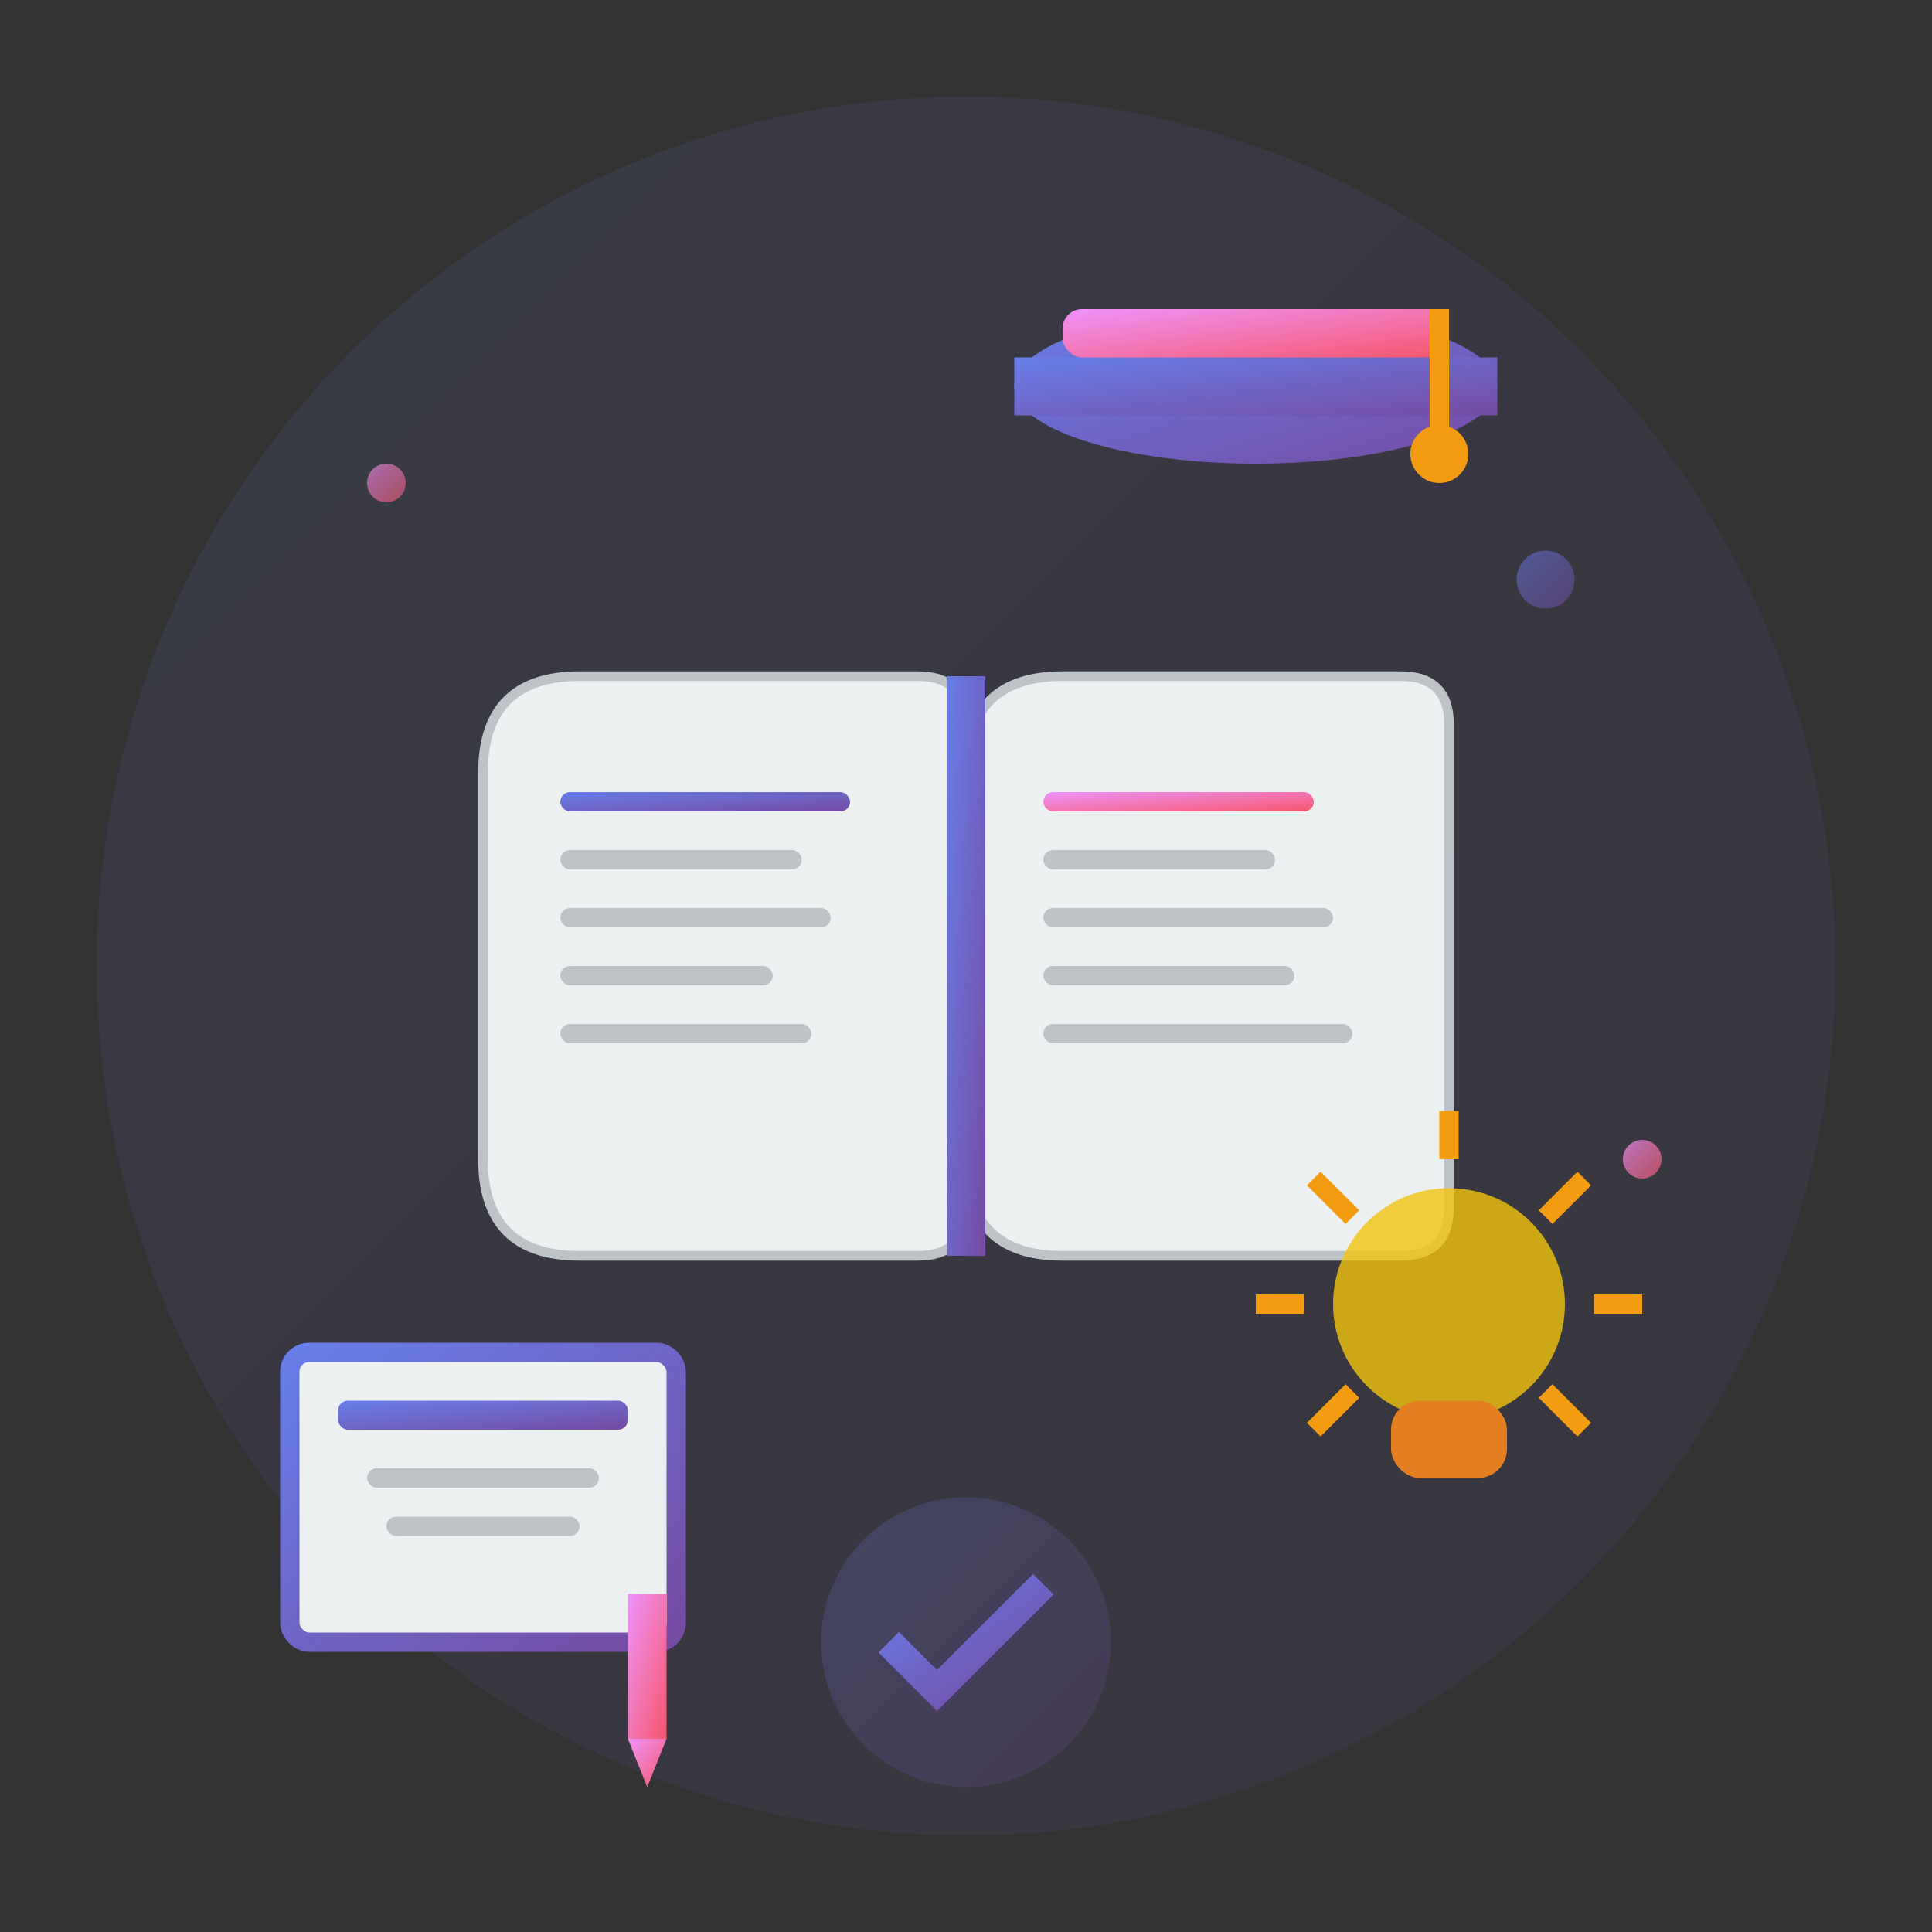 <svg xmlns="http://www.w3.org/2000/svg" viewBox="0 0 200 200" class="course-icon">
  <rect x="0" y="0" width="200" height="200" fill="#333333" stroke="none"/>
  <defs>
    <linearGradient id="courseGrad1" x1="0%" y1="0%" x2="100%" y2="100%">
      <stop offset="0%" style="stop-color:#667eea;stop-opacity:1" />
      <stop offset="100%" style="stop-color:#764ba2;stop-opacity:1" />
    </linearGradient>
    <linearGradient id="courseGrad2" x1="0%" y1="0%" x2="100%" y2="100%">
      <stop offset="0%" style="stop-color:#f093fb;stop-opacity:1" />
      <stop offset="100%" style="stop-color:#f5576c;stop-opacity:1" />
    </linearGradient>
  </defs>
  
  <!-- Background circle -->
  <circle cx="100" cy="100" r="90" fill="url(#courseGrad1)" opacity="0.1"/>
  
  <!-- Open book -->
  <g transform="translate(50, 70)">
    <!-- Left page -->
    <path d="M0 10 Q0 0 10 0 L45 0 Q50 0 50 5 L50 55 Q50 60 45 60 L10 60 Q0 60 0 50 Z" fill="#ecf0f1" stroke="#bdc3c7" stroke-width="1"/>
    
    <!-- Right page -->
    <path d="M50 10 Q50 0 60 0 L95 0 Q100 0 100 5 L100 55 Q100 60 95 60 L60 60 Q50 60 50 50 Z" fill="#ecf0f1" stroke="#bdc3c7" stroke-width="1"/>
    
    <!-- Book spine -->
    <rect x="48" y="0" width="4" height="60" fill="url(#courseGrad1)"/>
    
    <!-- Text lines on left page -->
    <rect x="8" y="12" width="30" height="2" rx="1" fill="url(#courseGrad1)"/>
    <rect x="8" y="18" width="25" height="2" rx="1" fill="#bdc3c7"/>
    <rect x="8" y="24" width="28" height="2" rx="1" fill="#bdc3c7"/>
    <rect x="8" y="30" width="22" height="2" rx="1" fill="#bdc3c7"/>
    <rect x="8" y="36" width="26" height="2" rx="1" fill="#bdc3c7"/>
    
    <!-- Text lines on right page -->
    <rect x="58" y="12" width="28" height="2" rx="1" fill="url(#courseGrad2)"/>
    <rect x="58" y="18" width="24" height="2" rx="1" fill="#bdc3c7"/>
    <rect x="58" y="24" width="30" height="2" rx="1" fill="#bdc3c7"/>
    <rect x="58" y="30" width="26" height="2" rx="1" fill="#bdc3c7"/>
    <rect x="58" y="36" width="32" height="2" rx="1" fill="#bdc3c7"/>
  </g>
  
  <!-- Graduation cap -->
  <g transform="translate(130, 40)">
    <!-- Cap base -->
    <ellipse cx="0" cy="0" rx="25" ry="8" fill="url(#courseGrad1)"/>
    <rect x="-25" y="-3" width="50" height="6" fill="url(#courseGrad1)"/>
    
    <!-- Cap top -->
    <rect x="-20" y="-8" width="40" height="5" rx="2" fill="url(#courseGrad2)"/>
    
    <!-- Tassel -->
    <rect x="18" y="-8" width="2" height="15" fill="#f39c12"/>
    <circle cx="19" cy="7" r="3" fill="#f39c12"/>
  </g>
  
  <!-- Certificate/diploma -->
  <g transform="translate(30, 140)">
    <rect x="0" y="0" width="40" height="30" rx="2" fill="#ecf0f1" stroke="url(#courseGrad1)" stroke-width="2"/>
    
    <!-- Certificate content -->
    <rect x="5" y="5" width="30" height="3" rx="1" fill="url(#courseGrad1)"/>
    <rect x="8" y="12" width="24" height="2" rx="1" fill="#bdc3c7"/>
    <rect x="10" y="17" width="20" height="2" rx="1" fill="#bdc3c7"/>
    
    <!-- Ribbon -->
    <rect x="35" y="25" width="4" height="15" fill="url(#courseGrad2)"/>
    <path d="M35 40 L39 40 L37 45 Z" fill="url(#courseGrad2)"/>
  </g>
  
  <!-- Light bulb (ideas) -->
  <g transform="translate(150, 140)">
    <!-- Bulb -->
    <circle cx="0" cy="-5" r="12" fill="#f1c40f" opacity="0.8"/>
    <rect x="-6" y="5" width="12" height="8" rx="3" fill="#e67e22"/>
    
    <!-- Light rays -->
    <path d="M-20 -5 L-15 -5" stroke="#f39c12" stroke-width="2"/>
    <path d="M15 -5 L20 -5" stroke="#f39c12" stroke-width="2"/>
    <path d="M-14 -18 L-10 -14" stroke="#f39c12" stroke-width="2"/>
    <path d="M10 -14 L14 -18" stroke="#f39c12" stroke-width="2"/>
    <path d="M0 -25 L0 -20" stroke="#f39c12" stroke-width="2"/>
    <path d="M-14 8 L-10 4" stroke="#f39c12" stroke-width="2"/>
    <path d="M10 4 L14 8" stroke="#f39c12" stroke-width="2"/>
  </g>
  
  <!-- Success checkmark -->
  <g transform="translate(100, 170)">
    <circle cx="0" cy="0" r="15" fill="url(#courseGrad1)" opacity="0.2"/>
    <path d="M-8 0 L-3 5 L8 -6" stroke="url(#courseGrad1)" stroke-width="3" fill="none"/>
  </g>
  
  <!-- Decorative dots -->
  <circle cx="40" cy="50" r="2" fill="url(#courseGrad2)" opacity="0.6"/>
  <circle cx="160" cy="60" r="3" fill="url(#courseGrad1)" opacity="0.5"/>
  <circle cx="170" cy="120" r="2" fill="url(#courseGrad2)" opacity="0.7"/>
</svg>

